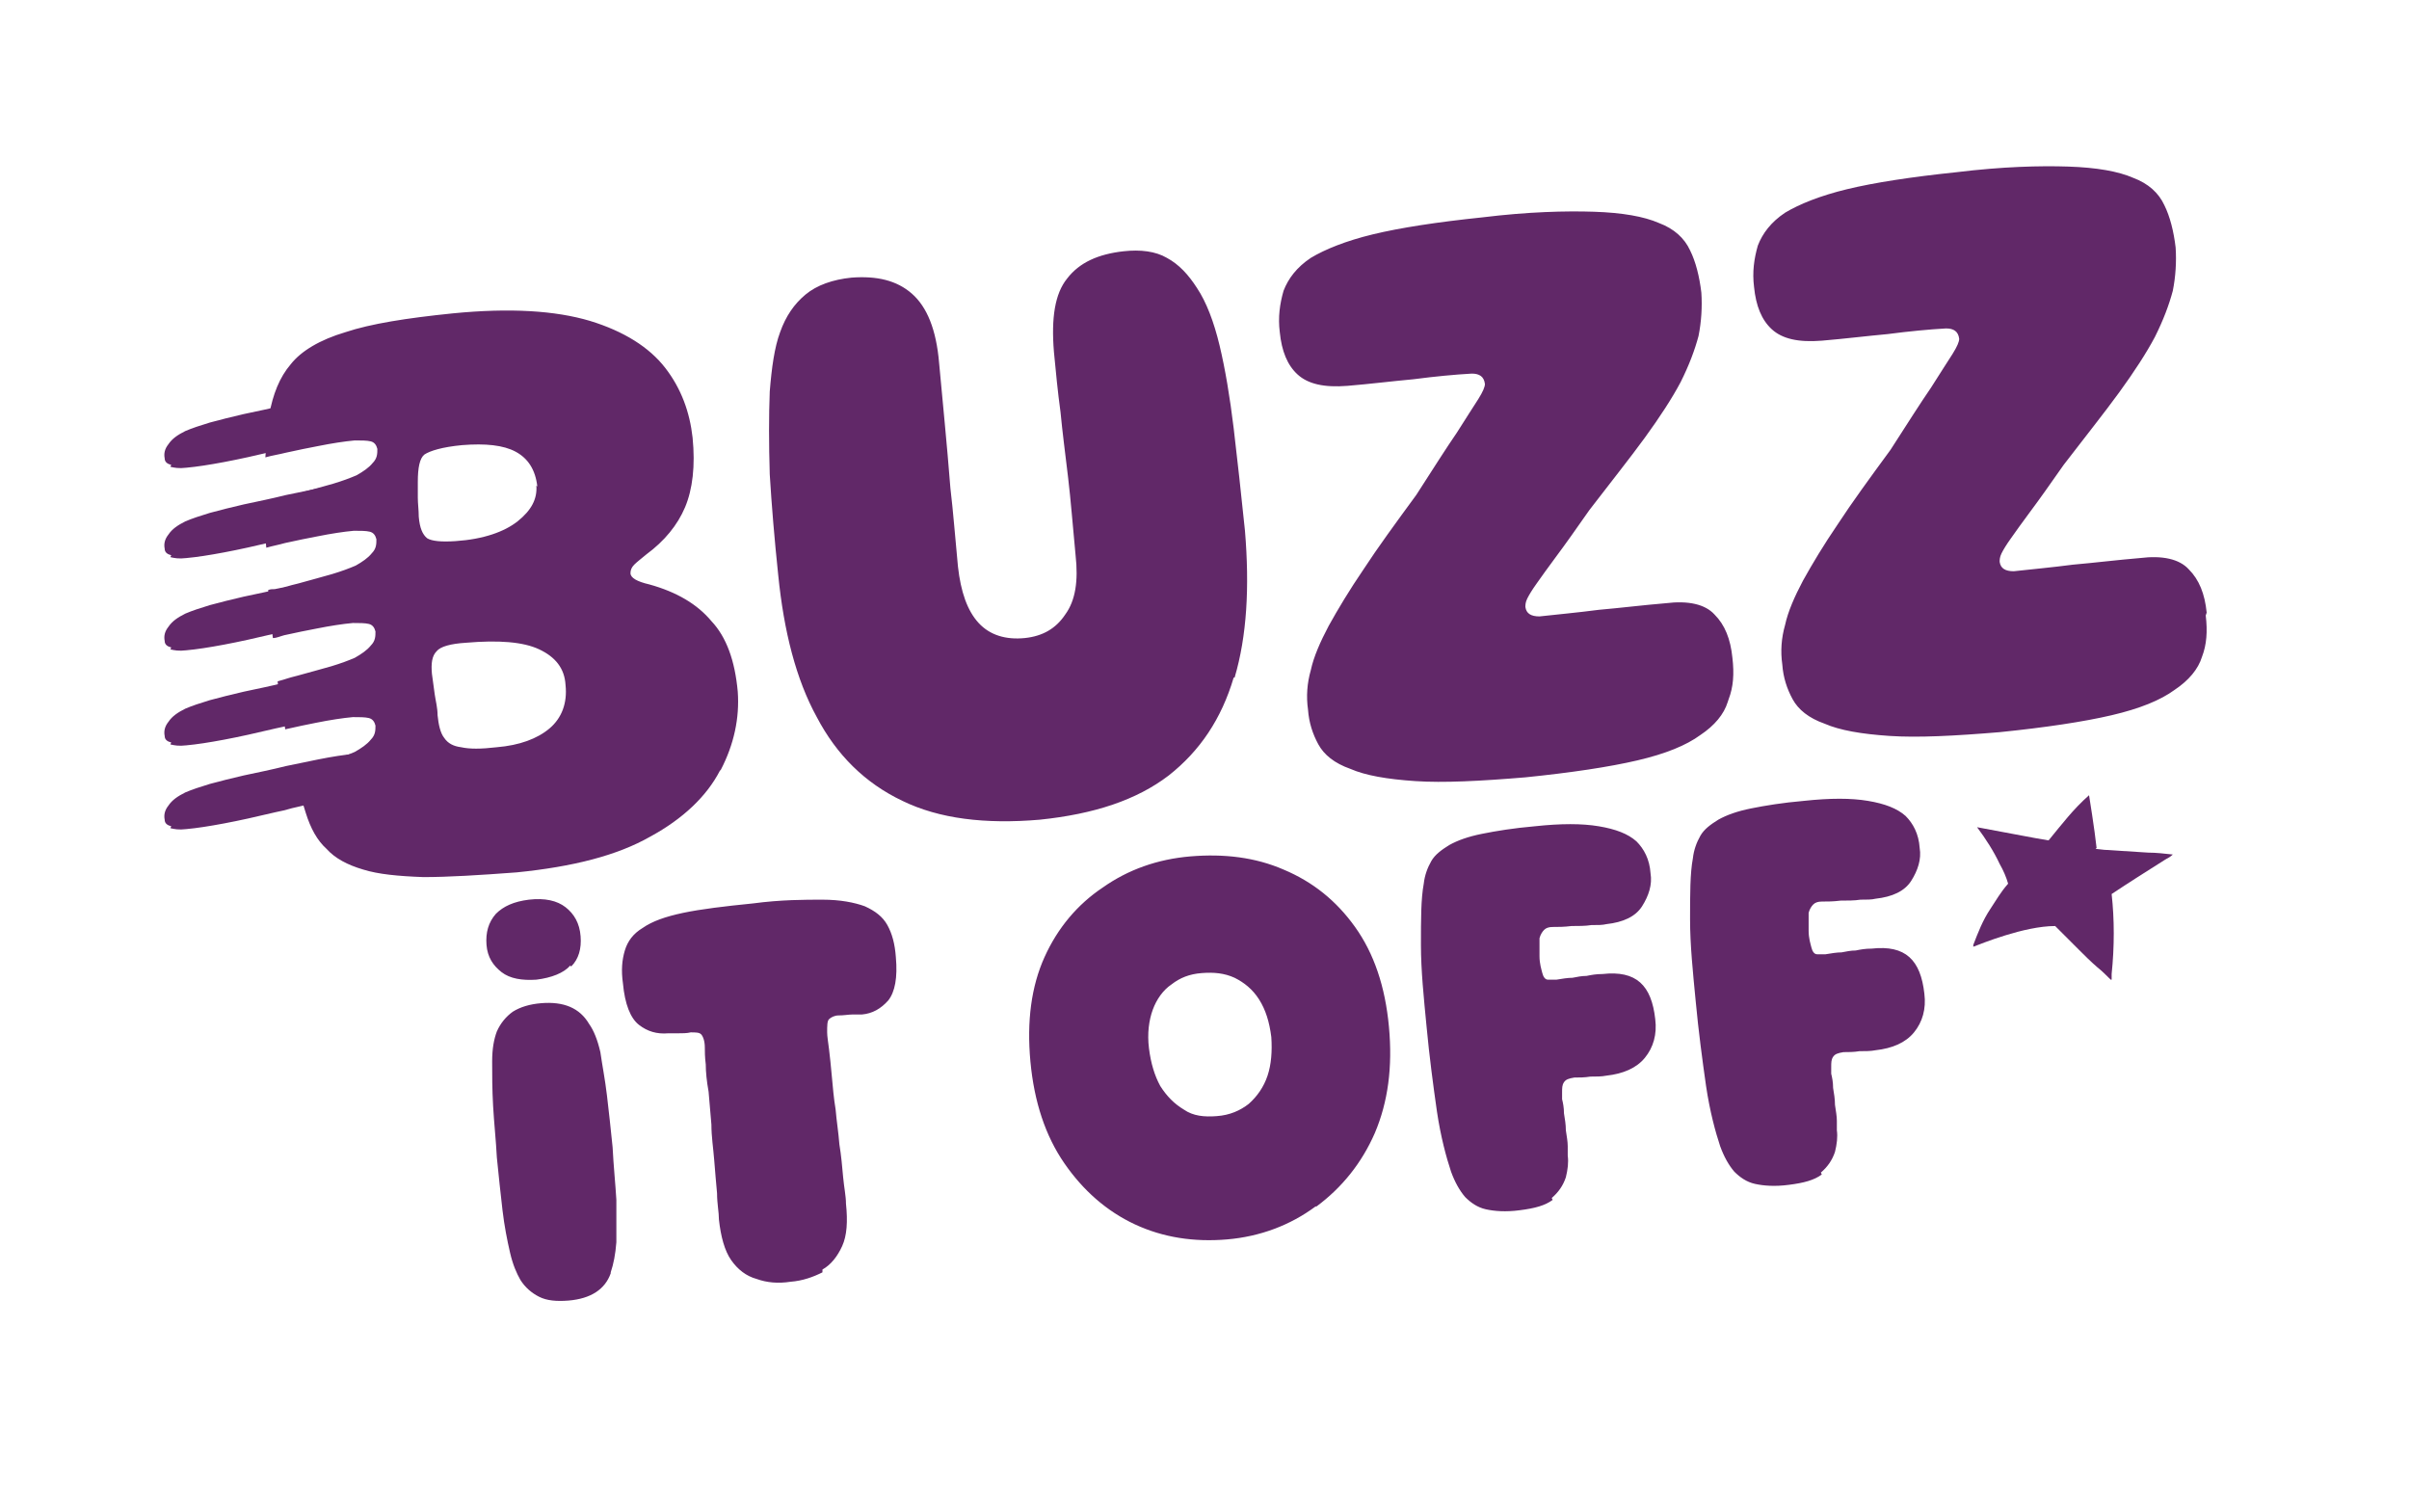 <?xml version="1.0" encoding="utf-8"?>
<svg xmlns="http://www.w3.org/2000/svg" xmlns:xlink="http://www.w3.org/1999/xlink" viewBox="0 0 256 160.7" version="1.1" id="Layer_1">
  
  <defs>
    <style>
      .st0 {
        mask: url(#mask);
      }

      .st1 {
        filter: url(#luminosity-noclip);
      }

      .st2 {
        fill: #612868;
      }

      .st3 {
        fill: url(#linear-gradient);
      }
    </style>
    <filter filterUnits="userSpaceOnUse" color-interpolation-filters="sRGB" height="173.3" width="246.4" y="-8.8" x="2.8" id="luminosity-noclip">
      <feFlood result="bg" flood-color="#fff"/>
      <feBlend in2="bg" in="SourceGraphic"/>
    </filter>
    <linearGradient gradientUnits="userSpaceOnUse" gradientTransform="translate(239.9 929.4) scale(2.8 -2.8)" y2="307.1" x2="-2.8" y1="307.1" x1="-3.6" id="linear-gradient">
      <stop stop-color="#fff" offset="0"/>
      <stop stop-color="#000" offset="1"/>
    </linearGradient>
    <mask maskUnits="userSpaceOnUse" height="173.3" width="246.4" y="-8.8" x="2.8" id="mask">
      <g class="st1">
        <rect transform="translate(-8.5 15.9) rotate(-7)" height="146.3" width="230.3" y="4.7" x="10.9" class="st3"/>
      </g>
    </mask>
  </defs>
  <path d="M60.1,72.8c.2,1.9-.4,3.5-1.7,4.6-1.3,1.1-3.2,1.8-5.6,2-1.7.2-2.9.2-3.8,0-.8-.1-1.4-.4-1.8-1-.4-.5-.6-1.4-.7-2.4,0-.8-.2-1.5-.3-2.2-.1-.7-.2-1.4-.3-2.2-.1-1.1,0-1.9.5-2.4.4-.5,1.5-.8,3.1-.9,3.5-.3,6.1-.1,7.8.7,1.7.8,2.7,2,2.8,3.8M57,51.6c.1,1.4-.5,2.6-2,3.8-1.4,1.1-3.6,1.9-6.6,2.1-1.5.1-2.5,0-3-.3-.5-.4-.8-1.1-.9-2.3,0-.7-.1-1.4-.1-2,0-.6,0-1.2,0-1.7,0-1.5.2-2.5.7-2.9.6-.4,1.9-.8,4-1,2.5-.2,4.4,0,5.7.7,1.3.7,2.1,1.9,2.3,3.7M76.6,81.8c1.4-2.7,2-5.5,1.8-8.3-.3-3.3-1.2-5.8-2.8-7.5-1.5-1.8-3.7-3.1-6.6-3.9-1.3-.3-2-.7-2-1.2,0-.3.1-.6.4-.9.3-.3.7-.6,1.3-1.1,1.9-1.4,3.3-3.1,4.1-5,.8-1.9,1.1-4.4.8-7.4-.3-2.7-1.2-5.2-2.9-7.4-1.7-2.2-4.4-3.9-8-5-3.7-1.1-8.5-1.4-14.6-.8-4.9.5-8.7,1.1-11.4,2-2.7.8-4.7,2-5.8,3.4-1.2,1.4-1.9,3.2-2.3,5.4-.2,1.4-.3,2.9-.4,4.5.7-.2,1.4-.3,2.2-.5,1.9-.4,1.8-.4,3.4-.7,1.5-.3,2.8-.5,3.9-.6.7,0,1.3,0,1.7.1.4.1.6.4.7.8,0,.5,0,1-.5,1.5-.4.5-1,.9-1.7,1.3-.7.3-1.5.6-2.5.9-1,.3-2.2.6-3.6,1-1.3.3-.9.3-2.5.6-.4,0-.8.2-1.2.3h0c0,1.6,0,3.2.2,4.9.7-.2,1.3-.3,2-.5,1.9-.4,1.8-.4,3.4-.7,1.5-.3,2.8-.5,3.9-.6.7,0,1.3,0,1.7.1.4.1.6.4.7.8,0,.5,0,1-.5,1.5-.4.5-1,.9-1.7,1.3-.7.3-1.5.6-2.5.9-1,.3-2.2.6-3.6,1-1.3.3-.9.3-2.5.6-.2,0-.5,0-.7.1,0,.7.1,1.4.2,2.2,0,1,.2,2,.3,2.9.4,0,.8-.2,1.2-.3,1.9-.4,1.8-.4,3.4-.7,1.5-.3,2.8-.5,3.9-.6.7,0,1.3,0,1.7.1.4.1.6.4.7.8,0,.5,0,1-.5,1.5-.4.5-1,.9-1.7,1.3-.7.3-1.5.6-2.5.9-1,.3-2.2.6-3.6,1-1.2.3-1,.3-2.1.6.2,1.8.5,3.5.8,5,0,0,0,0,0,.1,1.8-.4,1.8-.4,3.3-.7,1.5-.3,2.8-.5,3.9-.6.7,0,1.3,0,1.7.1.4.1.6.4.7.8,0,.5,0,1-.5,1.5-.4.5-1,.9-1.7,1.3-.7.3-1.5.6-2.5.9-1,.3-2.2.6-3.6,1-.2,0-.3,0-.4.1.4,1.7.9,3.2,1.3,4.5.5,1.6,1.2,2.9,2.2,3.8.9,1,2.2,1.7,3.9,2.2,1.6.5,3.7.7,6.4.8,2.6,0,5.9-.2,9.9-.5,6-.6,10.7-1.8,14.2-3.8,3.5-1.9,6-4.3,7.4-7M131.2,72c1.3-4.4,1.6-9.6,1.1-15.6-.4-3.9-.8-7.5-1.2-10.9-.4-3.3-.9-6.3-1.5-8.8-.6-2.5-1.4-4.6-2.4-6.1-.9-1.4-1.9-2.5-3.2-3.2-1.2-.7-2.8-.9-4.6-.7-2.7.3-4.7,1.2-6,2.9-1.3,1.6-1.7,4.2-1.4,7.8.2,2.1.4,4.2.7,6.4.2,2.1.5,4.4.8,6.9.3,2.5.5,5.2.8,8.3.3,2.7,0,4.8-1.1,6.3-1,1.5-2.4,2.3-4.3,2.5-2,.2-3.7-.3-4.9-1.6-1.2-1.3-1.9-3.3-2.2-6-.3-3.1-.5-5.8-.8-8.3-.2-2.5-.4-4.8-.6-6.9-.2-2.1-.4-4.3-.6-6.4-.3-3.6-1.3-6-2.9-7.4-1.6-1.4-3.7-1.9-6.4-1.7-2,.2-3.7.8-4.9,1.8-1.2,1-2.1,2.3-2.7,4-.6,1.6-.9,3.8-1.1,6.3-.1,2.6-.1,5.5,0,8.8.2,3.3.5,6.9.9,10.7.6,6,1.9,11.1,4.1,15.1,2.1,4,5.1,7,9.1,8.9,3.9,1.9,8.8,2.5,14.6,2,5.8-.6,10.3-2.1,13.7-4.7,3.3-2.6,5.6-6,6.9-10.4M183.7,74.3c.5-1.3.6-2.7.4-4.4-.2-2-.8-3.5-1.9-4.6-1-1.1-2.8-1.5-5.2-1.2-2.4.2-4.8.5-7.1.7-2.3.3-4.5.5-6.3.7-.9,0-1.4-.3-1.5-1,0-.2,0-.5.2-.9.2-.4.5-.9,1-1.6.5-.7,1.2-1.7,2.1-2.9.9-1.2,2.1-2.9,3.5-4.9,2.3-3,4.3-5.5,5.9-7.7,1.6-2.2,2.9-4.2,3.8-5.9.9-1.8,1.5-3.4,1.9-4.9.3-1.5.4-3.1.3-4.6-.2-1.7-.6-3.3-1.2-4.5-.6-1.3-1.7-2.3-3.3-2.9-1.6-.7-3.9-1.1-6.9-1.2-3-.1-7,0-11.9.6-4.8.5-8.7,1.1-11.6,1.8-2.9.7-5.1,1.6-6.6,2.5-1.5,1-2.4,2.2-2.9,3.5-.4,1.4-.6,2.8-.4,4.4.2,2,.8,3.5,1.9,4.5,1.1,1,2.8,1.4,5.3,1.2,2.4-.2,4.8-.5,7-.7,2.3-.3,4.4-.5,6.2-.6.8,0,1.3.3,1.4,1.1,0,.3-.2.8-.7,1.6-.5.8-1.3,2-2.3,3.6-1.1,1.6-2.5,3.8-4.3,6.6-2.2,3-4.1,5.6-5.6,7.9-1.5,2.2-2.7,4.2-3.7,6-.9,1.7-1.6,3.3-1.9,4.7-.4,1.4-.5,2.8-.3,4.2.1,1.4.5,2.6,1.1,3.7.6,1.1,1.7,2,3.4,2.6,1.6.7,3.9,1.1,6.9,1.3,3,.2,6.9,0,11.7-.4,4.9-.5,8.9-1.1,11.9-1.8,3-.7,5.2-1.6,6.7-2.7,1.5-1,2.5-2.2,2.9-3.5M234.5,65.1c-.2-2-.8-3.5-1.9-4.6-1-1.1-2.8-1.5-5.2-1.2-2.4.2-4.8.5-7.1.7-2.3.3-4.5.5-6.3.7-.9,0-1.4-.3-1.5-1,0-.2,0-.5.2-.9.2-.4.5-.9,1-1.6.5-.7,1.2-1.7,2.1-2.9.9-1.2,2.1-2.9,3.5-4.9,2.3-3,4.3-5.5,5.9-7.7,1.6-2.2,2.9-4.2,3.8-5.9.9-1.8,1.5-3.4,1.9-4.9.3-1.5.4-3.1.3-4.6-.2-1.7-.6-3.3-1.2-4.5-.6-1.3-1.7-2.3-3.3-2.9-1.6-.7-3.9-1.1-6.9-1.2-3-.1-7,0-11.9.6-4.8.5-8.7,1.1-11.6,1.8-2.9.7-5.1,1.6-6.6,2.5-1.5,1-2.4,2.2-2.9,3.5-.4,1.4-.6,2.8-.4,4.4.2,2,.8,3.5,1.9,4.5,1.1,1,2.8,1.4,5.3,1.2,2.4-.2,4.8-.5,7-.7,2.3-.3,4.4-.5,6.2-.6.8,0,1.3.3,1.4,1.1,0,.3-.2.8-.7,1.6-.5.8-1.3,2-2.3,3.6-1.1,1.6-2.5,3.8-4.3,6.6-2.2,3-4.1,5.6-5.6,7.9-1.5,2.2-2.7,4.2-3.7,6-.9,1.7-1.6,3.3-1.9,4.7-.4,1.4-.5,2.8-.3,4.2.1,1.4.5,2.6,1.1,3.7.6,1.1,1.7,2,3.4,2.6,1.6.7,3.9,1.1,6.9,1.3,3,.2,6.9,0,11.7-.4,4.9-.5,8.9-1.1,11.9-1.8,3-.7,5.2-1.6,6.7-2.7,1.5-1,2.5-2.2,2.9-3.5.5-1.3.6-2.7.4-4.4" class="st2"/>
  <path d="M193.5,124.6c.7-.6,1.2-1.3,1.5-2.2.2-.8.3-1.6.2-2.3,0-.2,0-.5,0-1,0-.5-.1-1-.2-1.7,0-.6-.1-1.2-.2-1.8,0-.6-.1-1.1-.2-1.5,0-.4,0-.7,0-.7,0-.5,0-.8.2-1.1s.5-.4,1.1-.5c.5,0,1.1,0,1.7-.1.6,0,1.2,0,1.7-.1,1.8-.2,3.2-.8,4.1-1.9.9-1.1,1.3-2.5,1.1-4.1-.2-1.8-.7-3.1-1.6-3.9-.9-.8-2.2-1.1-4-.9-.7,0-1.2.1-1.7.2-.5,0-1,.1-1.5.2-.5,0-1.1.1-1.7.2-.4,0-.7,0-.9,0-.3,0-.5-.3-.6-.7-.1-.4-.3-1-.3-1.8,0-.9,0-1.5,0-1.9.1-.4.3-.7.5-.9.2-.2.5-.3.9-.3.6,0,1.2,0,2-.1.7,0,1.5,0,2.1-.1.7,0,1.2,0,1.6-.1,1.8-.2,3.1-.8,3.8-1.9.7-1.1,1.1-2.3.9-3.5-.1-1.5-.7-2.6-1.5-3.4-.9-.8-2.2-1.3-4-1.6-1.8-.3-4-.3-6.8,0-2.3.2-4.1.5-5.6.8-1.5.3-2.6.7-3.5,1.2-.8.5-1.5,1-1.9,1.7-.4.7-.7,1.5-.8,2.4-.3,1.6-.3,3.8-.3,6.5,0,2.7.3,5.6.6,8.7.3,3.2.7,6.2,1.1,9,.4,2.7,1,4.9,1.5,6.4.4,1.1.9,2,1.5,2.7.6.6,1.3,1.1,2.2,1.3.9.2,2.1.3,3.6.1,1.6-.2,2.7-.5,3.5-1.1M164.9,127.3c.7-.6,1.2-1.3,1.5-2.2.2-.8.3-1.6.2-2.3,0-.2,0-.5,0-1,0-.5-.1-1-.2-1.7,0-.6-.1-1.2-.2-1.8,0-.6-.1-1.1-.2-1.5,0-.4,0-.7,0-.7,0-.5,0-.8.2-1.1.2-.3.5-.4,1.1-.5.5,0,1.1,0,1.7-.1.6,0,1.2,0,1.7-.1,1.8-.2,3.2-.8,4.1-1.9.9-1.1,1.3-2.5,1.1-4.1-.2-1.8-.7-3.1-1.6-3.9-.9-.8-2.2-1.1-4-.9-.7,0-1.2.1-1.7.2-.5,0-1,.1-1.5.2-.5,0-1.1.1-1.7.2-.4,0-.7,0-.9,0-.3,0-.5-.3-.6-.7-.1-.4-.3-1-.3-1.8,0-.9,0-1.5,0-1.9.1-.4.3-.7.5-.9.2-.2.5-.3.9-.3.6,0,1.2,0,2-.1.7,0,1.5,0,2.1-.1.7,0,1.2,0,1.6-.1,1.8-.2,3.1-.8,3.8-1.9.7-1.1,1.1-2.3.9-3.5-.1-1.5-.7-2.6-1.5-3.4-.9-.8-2.2-1.3-4-1.6s-4-.3-6.8,0c-2.3.2-4.1.5-5.6.8-1.5.3-2.6.7-3.5,1.2-.8.5-1.5,1-1.9,1.7-.4.7-.7,1.5-.8,2.4-.3,1.6-.3,3.8-.3,6.5,0,2.7.3,5.6.6,8.7.3,3.2.7,6.2,1.1,9,.4,2.7,1,4.9,1.5,6.4.4,1.1.9,2,1.5,2.7.6.6,1.3,1.1,2.2,1.3.9.2,2.1.3,3.6.1,1.6-.2,2.7-.5,3.5-1.1M125.8,117.9c-1-.6-1.8-1.4-2.5-2.5-.6-1.1-1-2.4-1.2-4-.2-1.6,0-3,.4-4.1.4-1.1,1.1-2.1,2-2.7.9-.7,1.9-1.1,3.2-1.2,1.3-.1,2.4,0,3.5.5,1,.5,1.9,1.2,2.6,2.3.7,1.1,1.1,2.4,1.3,4,.1,1.5,0,2.9-.4,4.1-.4,1.2-1.1,2.2-2,3-.9.7-2,1.2-3.4,1.3-1.3.1-2.5,0-3.5-.7M139.9,128.2c2.7-2,4.8-4.6,6.2-7.8,1.4-3.3,1.9-7,1.5-11.3-.4-4.3-1.6-7.8-3.6-10.6-2-2.8-4.5-4.8-7.6-6.1-3-1.3-6.3-1.7-9.9-1.4-3.5.3-6.6,1.4-9.3,3.3-2.7,1.8-4.8,4.3-6.2,7.4-1.4,3.1-1.9,6.8-1.5,11.1.4,4.3,1.6,7.9,3.6,10.8,2,2.9,4.5,5.1,7.5,6.5,3,1.4,6.3,1.9,9.8,1.6,3.5-.3,6.7-1.5,9.4-3.5M87.4,134.9c.9-.5,1.6-1.4,2.1-2.5.5-1.1.6-2.6.4-4.5,0-.8-.2-1.7-.3-2.8-.1-1.1-.2-2.3-.4-3.5-.1-1.3-.3-2.5-.4-3.7-.2-1.2-.3-2.4-.4-3.5-.1-1.1-.2-2.1-.3-2.9-.1-.8-.2-1.4-.2-1.8,0-.7,0-1.2.2-1.4.2-.2.6-.4,1-.4.6,0,1.1-.1,1.5-.1.4,0,.8,0,1,0,1.1-.1,2-.6,2.8-1.5.7-.9,1-2.4.8-4.6-.1-1.4-.4-2.5-.9-3.4-.5-.9-1.3-1.5-2.4-2-1.1-.4-2.6-.7-4.5-.7-1.9,0-4.4,0-7.4.4-3,.3-5.5.6-7.4,1-1.9.4-3.3.9-4.3,1.6-1,.6-1.6,1.4-1.9,2.4-.3,1-.4,2.1-.2,3.5.2,2.2.8,3.7,1.7,4.4.9.7,1.9,1,3.1.9.2,0,.5,0,1,0,.5,0,1,0,1.4-.1.5,0,.9,0,1.1.2.2.2.4.7.4,1.4,0,.4,0,1,.1,1.8,0,.8.1,1.8.3,2.9.1,1.1.2,2.3.3,3.5,0,1.3.2,2.5.3,3.8.1,1.3.2,2.4.3,3.5,0,1.1.2,2,.2,2.8.2,1.8.6,3.3,1.3,4.3.7,1,1.6,1.7,2.7,2,1.1.4,2.3.5,3.6.3,1.3-.1,2.4-.5,3.4-1M60.7,102.7c.8-.8,1.1-1.9,1-3.2-.1-1.4-.7-2.4-1.6-3.1-.9-.7-2.2-1-3.9-.8-1.6.2-2.7.7-3.5,1.5-.8.9-1.1,2-1,3.3.1,1.3.7,2.2,1.6,2.9.9.7,2.2.9,3.7.8,1.6-.2,2.9-.7,3.6-1.5M64.9,135.2c.3-.9.5-1.9.6-3.2,0-1.3,0-2.8,0-4.5-.1-1.7-.3-3.6-.4-5.6-.2-2-.4-3.8-.6-5.5-.2-1.7-.5-3.2-.7-4.6-.3-1.3-.7-2.3-1.2-3-1-1.7-2.7-2.4-5.1-2.2-1.2.1-2.2.4-3,.9-.7.5-1.3,1.2-1.7,2.1-.3.8-.5,1.8-.5,3.2,0,1.4,0,2.9.1,4.7.1,1.8.3,3.6.4,5.5.2,2,.4,3.9.6,5.6.2,1.7.5,3.2.8,4.5.3,1.3.7,2.2,1.1,2.9.5.8,1.2,1.4,2,1.8.8.4,1.8.5,3.1.4,2.4-.2,3.9-1.2,4.5-2.9" class="st2"/>
  <g class="st0">
    <path d="M222.7,90.2h0c0,0,.9.1.9.1l4.7.3c.8,0,1.7.1,2.6.2-.3.3-.6.4-.9.6-1.9,1.2-3.8,2.4-5.6,3.6.3,2.7.3,5.6,0,8.5,0,.1,0,.5,0,.6h-.1c-.5-.5-.9-.9-1.4-1.3-.7-.6-1.4-1.3-2-1.9-.2-.2-.4-.4-.6-.6-.6-.6-1.3-1.3-1.9-1.9-3.3,0-7.9,1.9-8.7,2.2,0,0,0-.1,0-.2.5-1.3,1-2.6,1.8-3.8.6-.9,1.1-1.8,1.9-2.7-.2-.7-.5-1.4-.9-2.1-.6-1.3-1.5-2.7-2.4-3.9h0c1.7.3,6.8,1.3,7.6,1.4,1.4-1.7,2.6-3.3,4.3-4.8,0,0,.6,3.7.8,5.6" class="st2"/>
  </g>
  <path d="M18.1,88c.4.1.9.2,1.7.1,1.1-.1,2.4-.3,4-.6,1.6-.3,3.4-.7,5.5-1.2,1.5-.3,1.1-.3,2.5-.6,1.3-.3,2.5-.6,3.6-1,1-.3,1.9-.6,2.5-.9.8-.4,1.3-.8,1.7-1.3.4-.5.5-1,.5-1.5,0-.4-.3-.6-.7-.8-.4-.1-1-.2-1.7-.1-1.1.1-2.4.3-3.9.6-1.5.3-1.4.3-3.4.7-1.6.4-3.1.7-4.5,1-1.3.3-2.5.6-3.6.9-1,.3-1.9.6-2.6.9-.8.4-1.4.8-1.8,1.4-.4.5-.5,1-.4,1.5,0,.4.3.6.7.7" class="st2"/>
  <path d="M18.1,49.6c.4.1.9.2,1.7.1,1.1-.1,2.4-.3,4-.6,1.6-.3,3.4-.7,5.5-1.2,1.5-.3,1.1-.3,2.5-.6,1.3-.3,2.5-.6,3.6-1s1.9-.6,2.5-.9c.8-.4,1.3-.8,1.7-1.3.4-.5.5-1,.5-1.5,0-.4-.3-.6-.7-.8-.4-.1-1-.2-1.7-.1-1.1.1-2.4.3-3.9.6-1.5.3-1.4.3-3.4.7-1.6.4-3.1.7-4.5,1-1.3.3-2.5.6-3.6.9-1,.3-1.9.6-2.6.9-.8.4-1.4.8-1.8,1.4-.4.5-.5,1-.4,1.5,0,.4.3.6.7.7" class="st2"/>
  <path d="M18.1,59.2c.4.1.9.2,1.7.1,1.1-.1,2.4-.3,4-.6,1.6-.3,3.4-.7,5.5-1.2,1.5-.3,1.1-.3,2.5-.6,1.3-.3,2.5-.6,3.6-1s1.9-.6,2.5-.9c.8-.4,1.3-.8,1.7-1.3.4-.5.5-1,.5-1.5,0-.4-.3-.6-.7-.8-.4-.1-1-.2-1.7-.1-1.1.1-2.4.3-3.9.6-1.5.3-1.4.3-3.4.7-1.6.4-3.1.7-4.5,1-1.3.3-2.5.6-3.6.9-1,.3-1.9.6-2.6.9-.8.4-1.4.8-1.8,1.4-.4.5-.5,1-.4,1.5,0,.4.3.6.7.7" class="st2"/>
  <path d="M18.1,69c.4.1.9.2,1.7.1,1.1-.1,2.4-.3,4-.6,1.6-.3,3.4-.7,5.5-1.2,1.5-.3,1.1-.3,2.5-.6,1.3-.3,2.5-.6,3.6-1s1.9-.6,2.5-.9c.8-.4,1.3-.8,1.7-1.3.4-.5.5-1,.5-1.5,0-.4-.3-.6-.7-.8-.4-.1-1-.2-1.7-.1-1.1.1-2.4.3-3.9.6-1.5.3-1.4.3-3.4.7-1.6.4-3.1.7-4.5,1-1.3.3-2.5.6-3.6.9-1,.3-1.9.6-2.6.9-.8.4-1.4.8-1.8,1.4-.4.5-.5,1-.4,1.5,0,.4.3.6.7.7" class="st2"/>
  <path d="M18.1,79.1c.4.1.9.2,1.7.1,1.1-.1,2.4-.3,4-.6,1.6-.3,3.4-.7,5.5-1.2,1.5-.3,1.1-.3,2.5-.6,1.3-.3,2.5-.6,3.6-1s1.9-.6,2.5-.9c.8-.4,1.3-.8,1.7-1.3.4-.5.5-1,.5-1.5,0-.4-.3-.6-.7-.8-.4-.1-1-.2-1.7-.1-1.1.1-2.4.3-3.9.6-1.5.3-1.4.3-3.4.7-1.6.4-3.1.7-4.5,1-1.3.3-2.5.6-3.6.9-1,.3-1.9.6-2.6.9-.8.4-1.4.8-1.8,1.4-.4.5-.5,1-.4,1.5,0,.4.3.6.7.7" class="st2"/>
</svg>